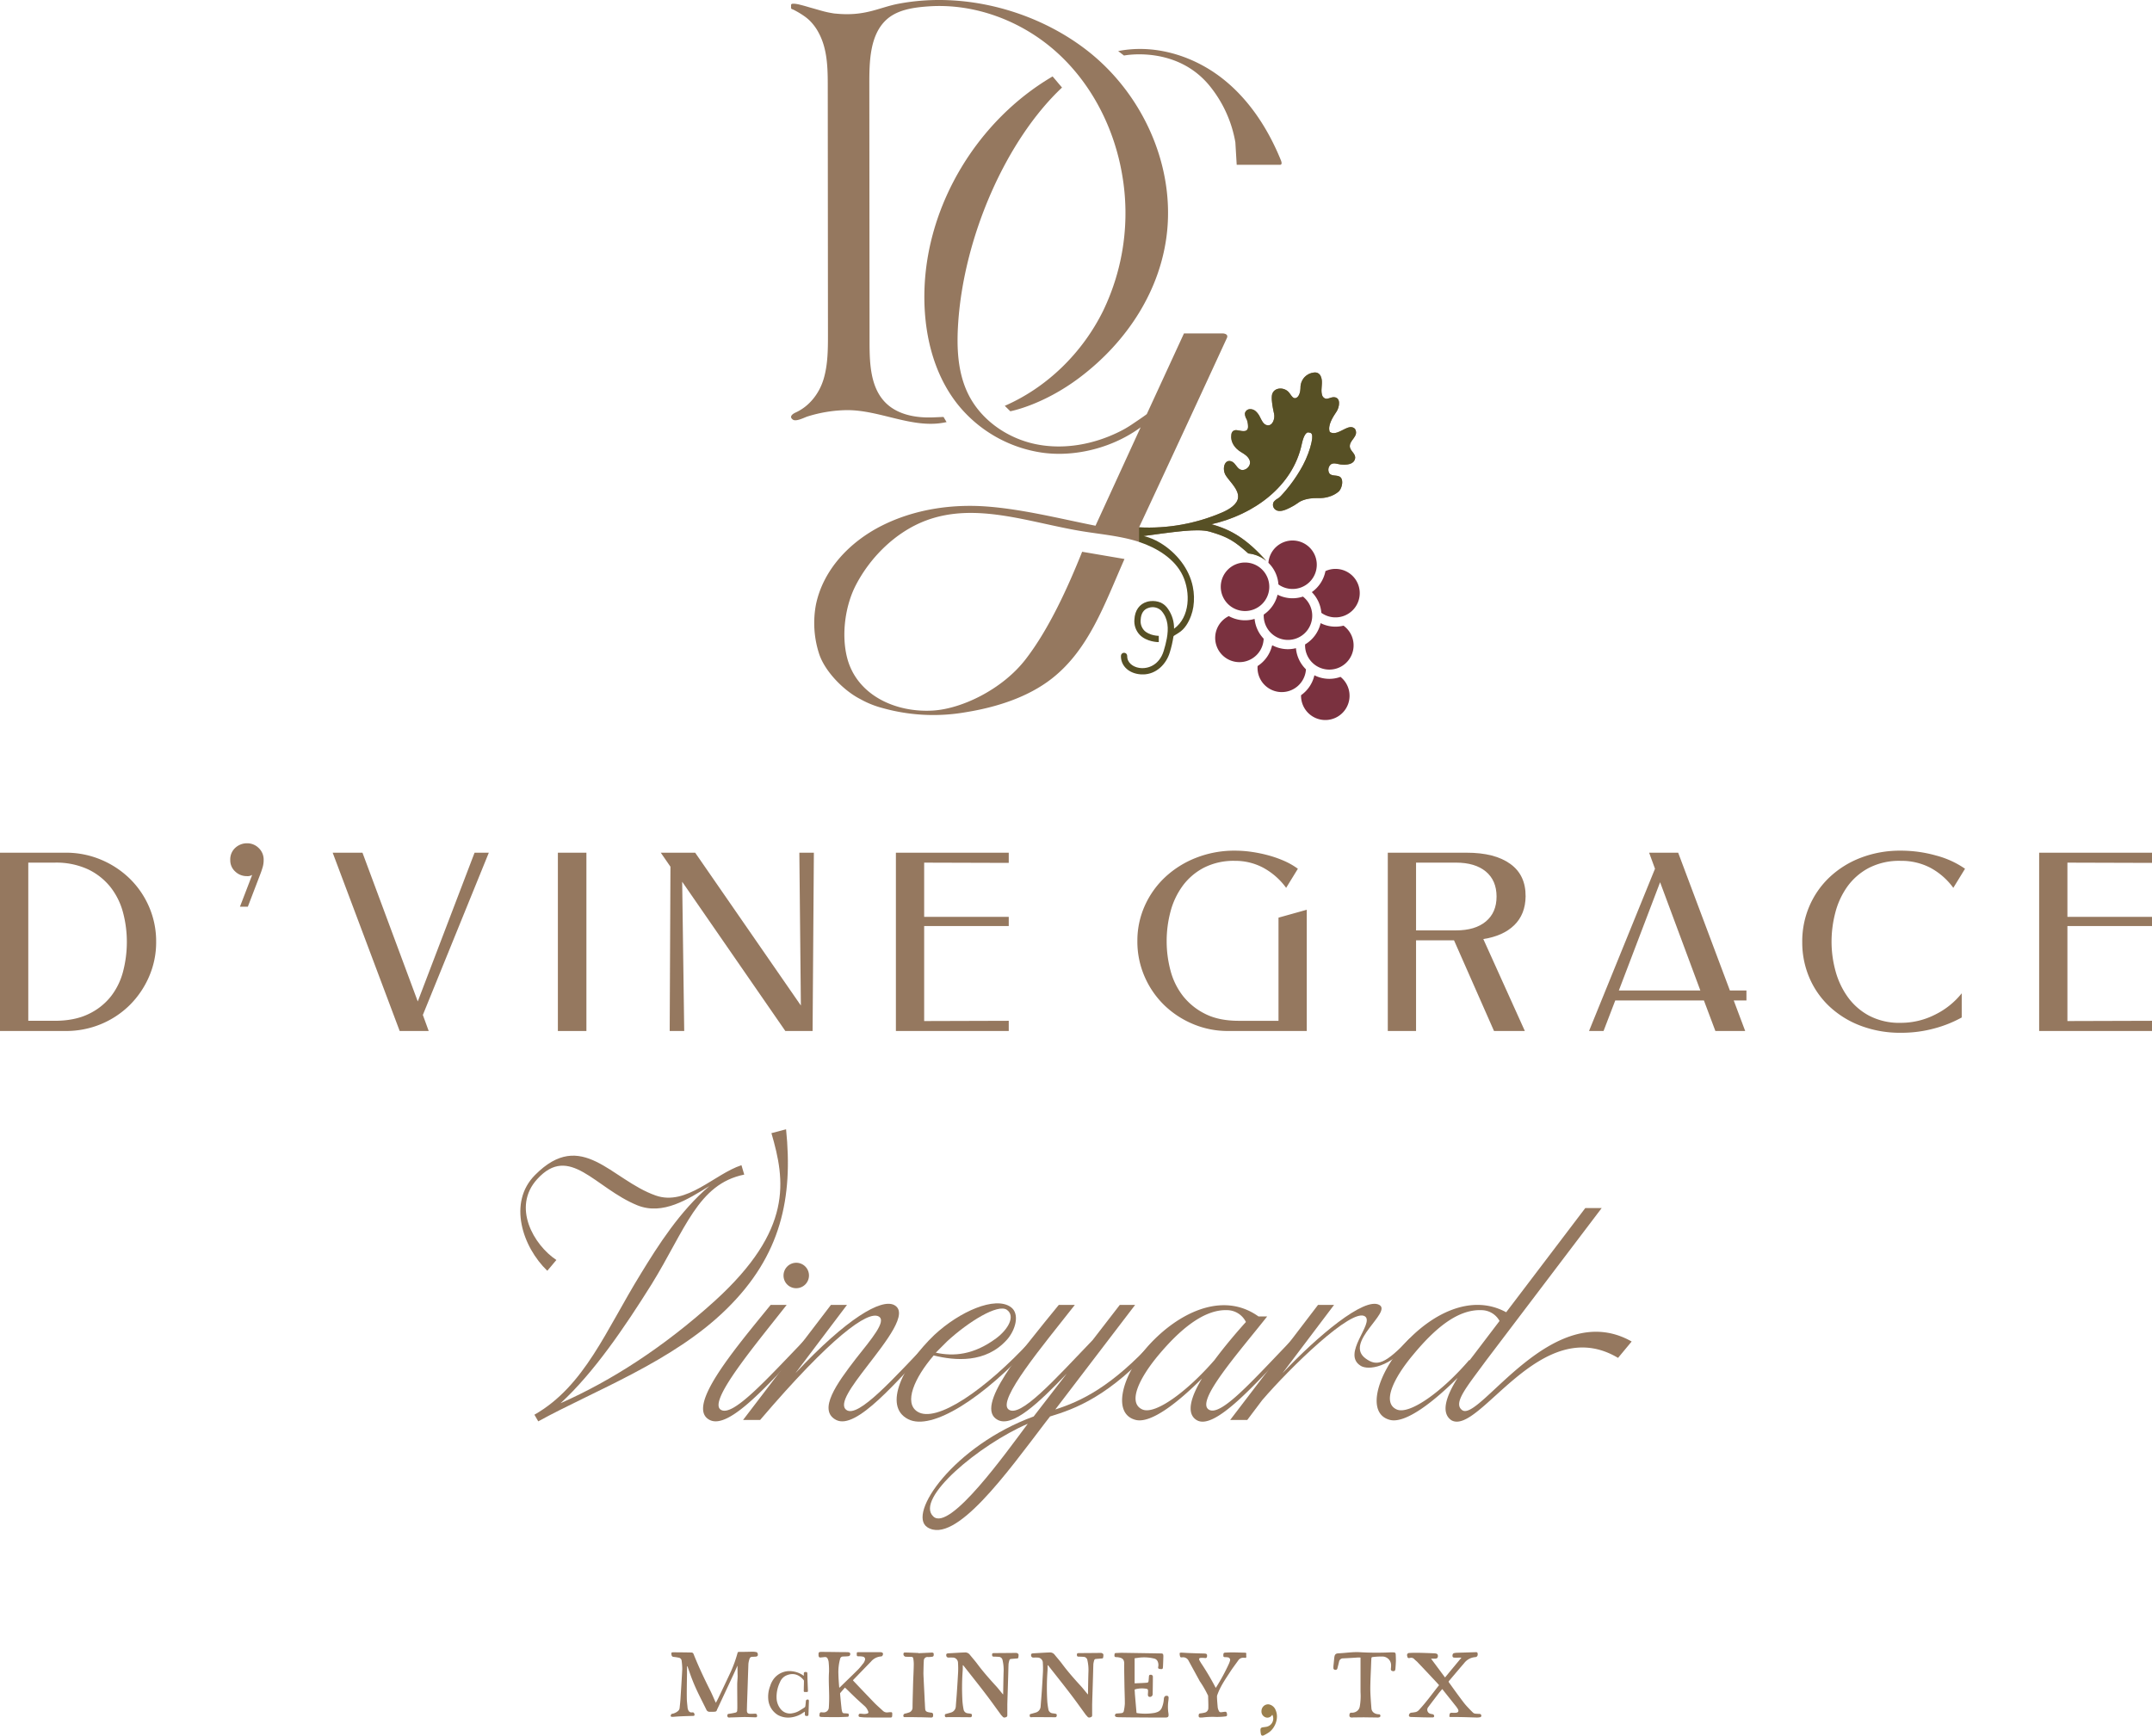 <svg xmlns="http://www.w3.org/2000/svg" xmlns:xlink="http://www.w3.org/1999/xlink" width="962.286" height="776.216" viewBox="0 0 962.286 776.216"><defs><clipPath id="clip-path"><rect id="Rectangle_41007" data-name="Rectangle 41007" width="254.293" height="322.006" fill="none"></rect></clipPath><clipPath id="clip-path-2"><path id="Path_54693" data-name="Path 54693" d="M297.012,238a6.8,6.8,0,0,0-4.149,2.038,6.935,6.935,0,0,0-1.842,4.831c-.039,1.574-.49,3.869-1.94,4.485-1.711.727-2.447-2.043-3.939-3.152-2.644-1.963-6.546-1.112-6.91,2.159-.253,2.272.464,5.8.969,8.024s-.64,5.482-2.91,5.212c-1.927-.229-2.684-2.4-3.472-3.865a8.151,8.151,0,0,0-1.809-2.418,3.655,3.655,0,0,0-2.8-.93,2.386,2.386,0,0,0-2.057,1.935,5.289,5.289,0,0,0,.832,2.656,8.772,8.772,0,0,1,.576,2.8,4.174,4.174,0,0,1,0,.794c-.293,2.584-3.383,1.36-5,1.213a2.311,2.311,0,0,0-1.794.476,2.535,2.535,0,0,0-.664,1.534c-.479,3.342,1.593,6.121,4.328,7.775,1.451.878,3,1.8,3.739,3.406,1.164,2.535-1.45,5.048-3.642,4.551-1.855-.419-2.462-2.943-4.2-3.708-3.276-1.439-4.6,3.362-2.624,6.344s5.748,6.2,5.4,9.763c-.3,3.113-4.143,5.367-7.014,6.609a83.211,83.211,0,0,1-37.247,6.7v6.523l.09.029c7.733,2.585,15.9,7.439,19.466,15.1,3.447,7.4,3.283,18.489-3.914,23.689a14.945,14.945,0,0,0-2.636-8.758,7.976,7.976,0,0,0-3.3-2.924,9.5,9.5,0,0,0-4.667-.657,8.75,8.75,0,0,0-1.525.3c-3.359.98-5.4,3.854-5.6,7.885a8.827,8.827,0,0,0,2.311,6.819c3.158,3.3,8.335,3.338,8.589,3.317l-.01-2.8c-.043,0-4.248-.027-6.564-2.461a6.064,6.064,0,0,1-1.529-4.737c.14-2.846,1.38-4.691,3.585-5.334a5.523,5.523,0,0,1,5.674,1.317c3.13,3.552,3.238,7.993,2.425,12.433a49.224,49.224,0,0,1-1.383,5.518c-1.888,6.165-6.875,8.253-10.982,7.59-2.708-.438-5.409-2.255-5.338-5.327a1.4,1.4,0,0,0-1.368-1.432h-.033a1.4,1.4,0,0,0-1.4,1.368c-.1,4.119,3,7.4,7.691,8.156a12.71,12.71,0,0,0,2.043.167c6.229,0,10.561-4.8,12.062-9.7a47.313,47.313,0,0,0,1.683-7.277c.037-.267.668-.572.861-.7.5-.33,1.016-.64,1.525-.958,2.715-1.7,4.394-4.649,5.481-7.593a20.9,20.9,0,0,0,1.033-4,25.721,25.721,0,0,0-.236-9c-1.628-8.146-7.388-15.225-14.381-19.5a25.687,25.687,0,0,0-7.647-3.182c12.94-1.7,24.123-3.517,29.624-1.926,8.307,2.4,11.094,4.31,17.224,9.736a14.92,14.92,0,0,1,8.01,3.321l-.89-.989c-9.635-10.61-16.978-13.528-23.632-15.4,19.007-4.279,36.362-16.92,40.392-35.763,1.038-4.859,2.415-5.505,3.143-5.274s2.727-.413.606,6.86a44.715,44.715,0,0,1-4.534,10.15,65.935,65.935,0,0,1-6,8.5c-.727.878-1.474,1.742-2.255,2.572a8.917,8.917,0,0,1-1.471,1.351,6.456,6.456,0,0,0-1.976,1.559,2.669,2.669,0,0,0,.41,3.262c1.8,1.775,4.786.4,6.662-.526a27.154,27.154,0,0,0,3.893-2.323s2.607-2.243,8.91-2.061,9.4-3.2,9.4-3.2c1.415-1.723,2.05-5.512.031-6.457-1.419-.664-3.385-.141-4.413-1.323a3.111,3.111,0,0,1,.738-4.177c1.3-.777,2.945-.009,4.238.118,2.627.26,5.759.071,6.429-2.482.57-2.173-1.9-3.3-2.271-5.212a3.263,3.263,0,0,1,.321-1.983c.516-1.093,1.409-1.953,1.967-3.023a2.947,2.947,0,0,0-.095-3.305,2.575,2.575,0,0,0-2.253-.657c-2.646.388-6.193,3.946-8.935,2.124-1.1-2.773,1.342-6.634,3.018-9.1,1.317-1.939,2.208-6.7-1.571-6.425-1.191.085-2.347.941-3.485.581a2.352,2.352,0,0,1-1.433-1.647c-.772-2.7.646-5.6-.553-8.271a2.912,2.912,0,0,0-1.511-1.56,2.848,2.848,0,0,0-1.048-.178,5.044,5.044,0,0,0-.526.029" transform="translate(-210.732 -237.967)" fill="none"></path></clipPath><linearGradient id="linear-gradient" x1="-1.398" y1="1.151" x2="-1.391" y2="1.151" gradientUnits="objectBoundingBox"><stop offset="0" stop-color="#95785f"></stop><stop offset="0.1" stop-color="#95785f"></stop><stop offset="0.254" stop-color="#998a77"></stop><stop offset="0.427" stop-color="#8c836d"></stop><stop offset="0.65" stop-color="#7d775a"></stop><stop offset="0.825" stop-color="#575025"></stop><stop offset="1" stop-color="#575025"></stop></linearGradient></defs><g id="Group_129924" data-name="Group 129924" transform="translate(-559.671 -13918)"><g id="Group_129897" data-name="Group 129897" transform="translate(913.4 13918)"><g id="Group_129850" data-name="Group 129850"><g id="Group_129849" data-name="Group 129849" clip-path="url(#clip-path)"><path id="Path_54682" data-name="Path 54682" d="M1.669,1.683a16.114,16.114,0,0,1,2.416.454c1.145.28,2.281.594,3.41.934,1.284.386,2.588.727,3.871,1.1,1.2.35,2.409.7,3.626,1.007q.512.128,1.028.243l.513.111q.9.189,1.81.335a11.746,11.746,0,0,0,1.791.232C33.222,7.379,39.3,3.341,47.943,1.695c30.007-5.717,62.283,3.449,84.848,21.2,24.009,18.887,38.421,50.007,35.38,80.4-2.621,26.19-17.807,49.5-39.195,65.6-16.454,12.39-30.938,15.03-30.938,15.03l-2.471-2.43c19.067-8.323,34.765-23.829,43.975-42.483a100.456,100.456,0,0,0,8.524-60.8c-3.5-20.706-13.478-40.49-29.023-54.61S82.311,1.37,61.363,2.859c-6.709.477-14.023,1.5-18.91,6.123C35.164,15.877,34.988,27.709,35,37.742q.048,57.749.1,115.5c.008,9.564.448,20.219,7.245,26.946,5.479,5.423,13.813,6.816,21.514,6.459l4.309-.183,1.372,2.291c-14.779,3.413-29.677-5.518-44.843-5.334a61.557,61.557,0,0,0-17.339,2.836c-1.382.433-5.077,2.439-6.532,1.415-1.781-1.256-.314-2.493,1.224-3.19,6.168-2.794,10.634-8.589,12.543-15.085S16.5,156.017,16.5,149.246q-.044-55.081-.087-110.163c0-6.212-.022-12.516-1.7-18.5a28.844,28.844,0,0,0-2.392-5.962A22.089,22.089,0,0,0,8.2,9.082,20.349,20.349,0,0,0,6.352,7.537a37.62,37.62,0,0,0-4.528-2.81,9.415,9.415,0,0,0-1.38-.635l-.013,0A.624.624,0,0,1,0,3.5V2.3a.614.614,0,0,1,.566-.612c.195-.015.372-.028.4-.029a6.925,6.925,0,0,1,.7.027" transform="translate(0 0)" fill="#95785f"></path><path id="Path_54683" data-name="Path 54683" d="M281.727,81.056c-5.965-14.705-15.036-28.46-27.836-37.839s-29.366-14.1-44.926-10.986l2.617,1.991s24.04-4.812,38.9,14.334a54.791,54.791,0,0,1,10.885,24.467l.6,10.062h19.455s1.155.06.308-2.029" transform="translate(-62.694 -9.383)" fill="#95785f"></path><path id="Path_54684" data-name="Path 54684" d="M296.2,370.246a10.847,10.847,0,1,0-10.846,10.846A10.846,10.846,0,0,0,296.2,370.246" transform="translate(-82.358 -107.828)" fill="#7a313f"></path><path id="Path_54685" data-name="Path 54685" d="M315.73,345.328a10.828,10.828,0,0,0-10.786,9.977,14.941,14.941,0,0,1,4.478,9.67,10.838,10.838,0,1,0,6.308-19.647" transform="translate(-91.49 -103.606)" fill="#7a313f"></path><path id="Path_54686" data-name="Path 54686" d="M319.485,380.8a14.828,14.828,0,0,1-11.352-.848,15.03,15.03,0,0,1-6.17,8.881c-.006.162-.024.322-.024.486a10.847,10.847,0,1,0,17.546-8.519" transform="translate(-90.588 -113.995)" fill="#7a313f"></path><path id="Path_54687" data-name="Path 54687" d="M288.571,394.914c-.012-.009-.022-.02-.034-.03a14.881,14.881,0,0,1-11.5-1.252,10.84,10.84,0,1,0,15.581,10.094,14.928,14.928,0,0,1-4.051-8.811" transform="translate(-81.29 -118.098)" fill="#7a313f"></path><path id="Path_54688" data-name="Path 54688" d="M343.255,363.467a10.789,10.789,0,0,0-4.492.983,15.008,15.008,0,0,1-6.092,9.409,14.938,14.938,0,0,1,4.261,9.255,10.842,10.842,0,1,0,6.323-19.647" transform="translate(-99.808 -109.048)" fill="#7a313f"></path><path id="Path_54689" data-name="Path 54689" d="M345.546,399.253a14.7,14.7,0,0,1-10.23-1.123,15.022,15.022,0,0,1-6.929,9.5c0,.139-.021.275-.021.415a10.847,10.847,0,1,0,17.18-8.792" transform="translate(-98.517 -119.447)" fill="#7a313f"></path><path id="Path_54690" data-name="Path 54690" d="M315.172,413.593l-.006,0a14.734,14.734,0,0,1-10.434-1.234c-.084.034-.172.06-.255.1a15.018,15.018,0,0,1-6.45,9.119c-.02.269-.041.537-.041.811a10.84,10.84,0,0,0,21.66.658,14.941,14.941,0,0,1-4.474-9.445" transform="translate(-89.402 -123.715)" fill="#7a313f"></path><path id="Path_54691" data-name="Path 54691" d="M343.437,432.157a14.782,14.782,0,0,1-11.676-.715,15,15,0,0,1-5.957,8.9c0,.087-.013.171-.013.258a10.846,10.846,0,1,0,17.645-8.445" transform="translate(-97.744 -129.442)" fill="#7a313f"></path><path id="Path_54692" data-name="Path 54692" d="M254.646,212.685c.516-1.093,1.409-1.953,1.968-3.023a2.949,2.949,0,0,0-.1-3.306,2.572,2.572,0,0,0-2.253-.657c-2.646.388-6.193,3.945-8.935,2.123-1.1-2.773,1.342-6.633,3.018-9.1,1.317-1.939,2.208-6.7-1.572-6.425-1.191.086-2.346.941-3.485.581a2.35,2.35,0,0,1-1.432-1.646c-.772-2.7.645-5.6-.553-8.271a2.913,2.913,0,0,0-1.511-1.56,3.346,3.346,0,0,0-1.574-.148,6.793,6.793,0,0,0-4.149,2.038,6.934,6.934,0,0,0-1.842,4.831c-.039,1.574-.49,3.869-1.94,4.485-1.711.727-2.447-2.043-3.939-3.152-2.643-1.963-6.546-1.113-6.91,2.159-.252,2.271.465,5.794.97,8.022s-.64,5.484-2.909,5.213c-1.927-.23-2.685-2.4-3.473-3.866a8.159,8.159,0,0,0-1.809-2.418,3.658,3.658,0,0,0-2.8-.93,2.388,2.388,0,0,0-2.057,1.935,5.282,5.282,0,0,0,.833,2.657,8.8,8.8,0,0,1,.575,2.8,4.127,4.127,0,0,1,0,.794c-.292,2.584-3.382,1.36-5,1.212a2.312,2.312,0,0,0-1.793.477,2.534,2.534,0,0,0-.665,1.534c-.479,3.343,1.593,6.121,4.328,7.775,1.452.878,3,1.8,3.739,3.407,1.163,2.534-1.45,5.047-3.642,4.551-1.856-.42-2.462-2.943-4.2-3.708-3.275-1.441-4.6,3.361-2.624,6.344s5.748,6.2,5.4,9.763c-.3,3.113-4.142,5.367-7.013,6.609a83.211,83.211,0,0,1-37.247,6.7q19.753-42.28,39.27-84.669c.881-1.912-1.719-2.048-1.719-2.048H180.124l-16.618,36.065c-.658.618-6.789,4.711-6.789,4.711a46.48,46.48,0,0,1-5.785,3.316c-11.53,5.654-24.877,8.043-37.434,5.352s-24.139-10.775-29.831-22.287c-4.83-9.768-5.227-21.118-4.489-31.991C81.822,120.007,100.713,77.212,125.6,53.8c-1.407-1.6-2.812-3.36-4.219-4.966-33.425,19.583-56.287,57.1-57.305,95.826C63.6,162.6,67.7,181.231,78.811,195.325a59.337,59.337,0,0,0,38.241,21.811c14.908,2.005,31.592-2.448,43.7-11.379-6.787,14.789-13.395,29.221-20.181,44.01-15.844-3.155-32.445-7.363-48.478-8.582s-32.6,1.289-46.969,8.5-26.295,19.625-29.567,35.367a44.563,44.563,0,0,0,1.382,21.874c2.561,8.05,11.191,16.683,18.407,20.344a42.036,42.036,0,0,0,10.087,4.061,84.262,84.262,0,0,0,37.038,1.849c13.57-2.172,27.779-6.607,38.6-15.085,16.621-13.027,23.587-33.395,32.459-53.452l-18.935-3.231c-6.347,15.859-14.865,34.662-25.334,48.16s-28.578,22.076-41.346,22.851c-17.051,1.035-34.2-7.086-38.419-23.638-2.605-10.212-.923-23.176,3.943-32.524,6.611-12.7,18.041-23.879,31.462-28.868,22.271-8.278,45.994.907,69.433,4.8,8.421,1.4,17.714,2.149,25.811,4.85l1.919-2.693c12.941-1.7,24.123-3.517,29.624-1.926,8.306,2.4,11.094,4.311,17.224,9.736a14.922,14.922,0,0,1,8.01,3.321l-.89-.989c-9.635-10.609-16.978-13.527-23.632-15.4,19.007-4.279,36.363-16.921,40.391-35.763,1.039-4.859,2.416-5.506,3.144-5.274s2.727-.413.606,6.86A44.733,44.733,0,0,1,232,225.061a65.982,65.982,0,0,1-6,8.5c-.727.877-1.474,1.742-2.255,2.571a8.887,8.887,0,0,1-1.472,1.351,6.463,6.463,0,0,0-1.975,1.56,2.668,2.668,0,0,0,.41,3.261c1.8,1.775,4.786.4,6.662-.525a27.2,27.2,0,0,0,3.893-2.323s2.607-2.243,8.91-2.061,9.4-3.195,9.4-3.195c1.414-1.723,2.05-5.513.032-6.457-1.418-.665-3.385-.141-4.412-1.323a3.11,3.11,0,0,1,.738-4.177c1.3-.777,2.945-.01,4.238.118,2.627.259,5.759.071,6.429-2.482.57-2.173-1.9-3.3-2.271-5.213a3.258,3.258,0,0,1,.321-1.982" transform="translate(-4.433 -14.651)" fill="#95785f"></path></g></g><g id="Group_129852" data-name="Group 129852" transform="translate(147.508 166.572)"><g id="Group_129851" data-name="Group 129851" clip-path="url(#clip-path-2)"><rect id="Rectangle_41008" data-name="Rectangle 41008" width="105.474" height="135.034" transform="translate(-0.094 0)" fill="url(#linear-gradient)"></rect></g></g></g><path id="Path_54784" data-name="Path 54784" d="M145.8,291.713c-.629,1.356-1.172,2.618-1.757,3.873l-7.035,15.066a6.307,6.307,0,0,0-.453,1.038.964.964,0,0,1-.9.629,18.694,18.694,0,0,1-2.251.041,1.5,1.5,0,0,1-1.446-.763c-2.158-4.417-4.51-8.748-6.308-13.392-.768-1.891-1.4-3.832-2.083-5.772-.083-.135-.127-.318-.217-.45h-.135v3.294c-.049,3.607-.135,7.214-.091,10.867,0,1.532.225,3.02.36,4.551a3.478,3.478,0,0,0,.409,1.172,1.489,1.489,0,0,0,1.532.768,1.134,1.134,0,0,1,.81.135,1.71,1.71,0,0,1,.36.988c-.041.409-.45.45-.768.45-1.757.052-3.563.093-5.32.184-1.131.044-2.3.135-3.423.228a2.379,2.379,0,0,1-.543,0c-.36,0-.629-.134-.629-.494a1.238,1.238,0,0,1,.36-.727.712.712,0,0,1,.538-.176,5.769,5.769,0,0,0,2.3-1.131,2.118,2.118,0,0,0,.81-1.532c.135-1.263.277-2.484.362-3.739.274-4.51.585-9.066.81-13.576a30.65,30.65,0,0,0-.266-3.607,1.558,1.558,0,0,0-1.4-1.488,18.907,18.907,0,0,0-2.075-.318c-.727-.085-.947-.269-1.082-1.03-.135-.862-.049-1.038.812-1.038,2.66,0,5.364.041,8.023.085a1.013,1.013,0,0,1,1.038.675c2.259,5.682,4.869,11.185,7.615,16.64.727,1.49,1.353,2.978,1.99,4.419a6.423,6.423,0,0,1,.36.768c.45-.812.859-1.581,1.221-2.344,1.847-3.881,3.7-7.762,5.5-11.635a55.989,55.989,0,0,0,2.888-7.98c.233-.812.233-.812,1.035-.812,2.075,0,3.656-.041,5.723-.091a8.037,8.037,0,0,1,1.444.132.958.958,0,0,1,.95.955c.14.67-.176,1.035-.854,1.12-.543.049-1.133.049-1.718.093a1.157,1.157,0,0,0-1.126.9,9.806,9.806,0,0,0-.5,2.251c-.223,6.088-.406,12.22-.626,18.352,0,.771-.049,1.581-.049,2.393,0,1.079.311,1.532,1.395,1.573.73.049,1.449-.041,2.212-.041.585-.049.9.225.95.854.044.543-.135.768-.717.768-1.677-.049-3.387-.135-5.1-.135-2.023.042-3.6.135-5.672.176-.367,0-.727.049-1.128.049-.5-.049-.727-.409-.686-.952s.277-.67.768-.719c1-.135,1.941-.318,2.888-.536a.952.952,0,0,0,.761-1.038c0-.367.052-.678.052-1,0-3.472-.052-6.9-.052-10.373,0-1.214.142-2.435.184-3.7,0-.67-.041-1.348-.041-2.026Z" transform="translate(743.659 14371.18)" fill="#95785f"></path><path id="Path_54785" data-name="Path 54785" d="M148.707,290.938v-1.009c.028-.543.22-.7.882-.7.473,0,.7.191.7.662.036.89.036,1.809.062,2.688l.191,4.841c.028.665,0,.755-.67.755a5.255,5.255,0,0,1-.756,0c-.318,0-.437-.184-.437-.5.028-.481.028-.983.028-1.49.028-.944.065-1.925.065-2.88a.6.6,0,0,0-.129-.442c-2.116-2.626-4.96-3.48-8.127-1.9a5.443,5.443,0,0,0-2.435,2.753,15.028,15.028,0,0,0-1.545,7.338,8.216,8.216,0,0,0,1.762,4.686,5.31,5.31,0,0,0,5.405,1.925,8.789,8.789,0,0,0,3.361-1.325c.662-.411,1.361-.828,1.99-1.265a.837.837,0,0,0,.344-.606c.1-.691.163-1.418.228-2.145.026-.354.127-.636.507-.735.572-.155.854.036.854.637l-.191,6.075c-.034.437-.225.6-.634.6h-.29c-.53-.036-.691-.228-.691-.727V306.97c-.254.163-.409.254-.6.354a11.893,11.893,0,0,1-5.348,2.179,9.625,9.625,0,0,1-6.07-1.009,9.008,9.008,0,0,1-4.3-6.582,13.2,13.2,0,0,1,.792-6.386,10.563,10.563,0,0,1,1.671-3.289,8.83,8.83,0,0,1,8.192-3.325,10.97,10.97,0,0,1,4.207,1.392c.347.189.634.414.981.634" transform="translate(770.394 14376.514)" fill="#95785f"></path><path id="Path_54786" data-name="Path 54786" d="M150.755,301.576l.5-.453c2.611-2.567,5.271-5.095,7.84-7.661.9-.9,1.664-1.941,2.476-2.929a4.4,4.4,0,0,0,.634-1.312,1.153,1.153,0,0,0-.944-1.576,7.881,7.881,0,0,0-1.806-.14c-.719,0-.9-.085-.9-.812,0-1.079,0-1.038,1.038-1.038h9.61c1.03.049,1.389.636.846,1.539a.729.729,0,0,1-.585.36,6.536,6.536,0,0,0-4.543,2.3l-7.99,8.249a.335.335,0,0,0-.083.135l.31.36c3.069,3.247,6.181,6.492,9.291,9.739,1.214,1.221,2.528,2.349,3.783,3.521a2.58,2.58,0,0,0,2.166.719c.453-.044.906-.093,1.356-.093.543,0,.67.184.67.678a8.36,8.36,0,0,1-.041,1.038.649.649,0,0,1-.719.678h-4.375c-2.21,0-4.419,0-6.626-.044a24.508,24.508,0,0,1-2.569-.181c-.543-.044-.768-.269-.719-.722.041-.543.22-.768.8-.768s1.221.135,1.806.135a4.769,4.769,0,0,0,1.356-.225c.4-.135.494-.453.352-.854a5.945,5.945,0,0,0-1.483-2.344c-1.3-1.169-2.616-2.349-3.873-3.521-1.537-1.439-3.019-2.926-4.51-4.368a4.7,4.7,0,0,1-.543-.5c-.719.81-1.4,1.578-2.073,2.391-.135.093-.093.36-.093.543.184,1.982.367,3.966.585,5.907a8.976,8.976,0,0,0,.318,1.891.916.916,0,0,0,1,.768c.4,0,.854.041,1.3.085.543,0,.629.091.678.727,0,.536-.135.719-.634.761-1.446.049-2.88.135-4.334.135-2.158,0-4.367,0-6.533-.041a6.137,6.137,0,0,1-.9-.044c-.634-.091-.768-.225-.727-.862a2.372,2.372,0,0,1,.093-.541.693.693,0,0,1,.862-.673,3.893,3.893,0,0,0,.719.044,2.274,2.274,0,0,0,2.525-2.21c.135-1.982.184-3.966.135-5.948-.049-3.338-.274-6.634-.049-9.92a35.351,35.351,0,0,0-.176-4.469,4.311,4.311,0,0,0-.367-1.3,1.224,1.224,0,0,0-1.348-.9c-.585.049-1.172.132-1.757.181-.678.085-.952-.132-1.038-.859v-.176c-.049-1.265.085-1.446,1.3-1.446,2.888,0,5.772.049,8.66.091,1.079,0,2.166,0,3.245.041.947.049,1.265.727.722,1.539a1.29,1.29,0,0,1-.4.225l-.768.085c-.678.049-1.312.049-1.941.091a1.251,1.251,0,0,0-1.172,1.038,22.517,22.517,0,0,0-.761,6.945c.041,1.757.176,3.521.311,5.278a5.9,5.9,0,0,0,.091.719" transform="translate(784.224 14371.234)" fill="#95785f"></path><path id="Path_54787" data-name="Path 54787" d="M162.895,285.946l5.731-.269c.9-.049,1.169.179,1.071,1.081a.721.721,0,0,1-.719.768,12.18,12.18,0,0,1-1.757.135,1.625,1.625,0,0,0-1.941,1.664c-.127,1.809-.127,3.607-.176,5.413,0,1.131.091,2.3.132,3.431.142,3.1.318,6.173.453,9.286.091,1.038.091,2.117.184,3.154.041,1.079.352,1.446,1.4,1.713a14.069,14.069,0,0,0,1.439.228.788.788,0,0,1,.727.761v.5c0,.629-.274.9-.911.9-2.023-.049-4.057-.142-6.083-.142-1.806-.041-3.6-.041-5.41-.041-.36,0-.812.093-.9-.45a.962.962,0,0,1,.763-1.131,10.589,10.589,0,0,0,1.622-.45,2.3,2.3,0,0,0,1.715-2.344c.041-3.788.176-7.529.267-11.317.093-2.479.233-5,.277-7.48a14.994,14.994,0,0,0-.184-2.844c-.135-.812-.318-.9-1.128-.947-.812,0-1.576,0-2.344-.041a1.165,1.165,0,0,1-.812-1.715c.093-.135.411-.184.629-.184,1.985.049,3.974.135,5.956.228Z" transform="translate(807.488 14371.399)" fill="#95785f"></path><path id="Path_54788" data-name="Path 54788" d="M189.378,304.327v-.812c.049-3.019.091-6,.184-9.017a19.543,19.543,0,0,0-.453-5.364,1.781,1.781,0,0,0-1.671-1.537c-.719-.044-1.483-.085-2.2-.085-.585,0-.818-.184-.818-.768-.044-.587.135-.812.768-.812,3.247-.041,6.492-.041,9.695-.091a1.853,1.853,0,0,1,.719.091c.228.135.6.36.636.543a4.882,4.882,0,0,1-.142,1.622c0,.134-.4.228-.585.228-.9.083-1.757.132-2.611.225a.775.775,0,0,0-.768.629,10.138,10.138,0,0,0-.36,1.622c-.093,2.525-.135,5.095-.228,7.664-.091,3.428-.225,6.9-.316,10.373v4.507c0,.453.091.906-.453,1.172-.536.225-1.123.409-1.622-.135-.22-.316-.543-.543-.763-.859l-2.978-4.1c-4.331-6.039-9.017-11.811-13.612-17.677l-.323-.4a.349.349,0,0,1-.176.041,23.85,23.85,0,0,1-.044,2.484,105.113,105.113,0,0,0-.091,13.661,32.291,32.291,0,0,0,.494,3.558,2.082,2.082,0,0,0,1.982,1.765c.409.083.771.083,1.131.176.543.091.675.316.626.81-.041.543-.267.771-.761.771-3.2-.049-6.409-.049-9.563-.049a7.942,7.942,0,0,0-1.079.049c-.36,0-.678-.135-.678-.587-.091-.585.044-.81.543-.9.763-.225,1.483-.409,2.21-.634a2.983,2.983,0,0,0,2.116-2.7c.142-1.982.318-3.922.453-5.907.225-3.154.409-6.308.585-9.47a37.273,37.273,0,0,0-.049-4.057,2.378,2.378,0,0,0-2.561-2.435c-.543-.041-1.128,0-1.671,0a.939.939,0,0,1-1-.761c-.135-.727.049-1.038.768-1.128,2.577-.135,5.144-.318,7.672-.411a2.587,2.587,0,0,1,2.075,1.038c1.17,1.446,2.427,2.844,3.514,4.334,2.435,3.245,5.095,6.267,7.8,9.237,1.123,1.177,2.119,2.484,3.162,3.747l.36.4c.044,0,.044-.041.085-.041" transform="translate(818.878 14371.371)" fill="#95785f"></path><path id="Path_54789" data-name="Path 54789" d="M204.038,304.327v-.812c.047-3.019.091-6,.184-9.017a19.443,19.443,0,0,0-.455-5.364A1.778,1.778,0,0,0,202.1,287.6c-.719-.044-1.483-.085-2.2-.085-.585,0-.82-.184-.82-.768-.044-.587.135-.812.771-.812,3.245-.041,6.492-.041,9.695-.091a1.86,1.86,0,0,1,.719.091c.225.135.592.36.636.543a4.819,4.819,0,0,1-.145,1.622c0,.134-.4.228-.585.228-.893.083-1.757.132-2.611.225a.779.779,0,0,0-.768.629,9.863,9.863,0,0,0-.357,1.622c-.093,2.525-.135,5.095-.228,7.664-.091,3.428-.225,6.9-.318,10.373v4.507c0,.453.093.906-.453,1.172-.536.225-1.12.409-1.622-.135-.217-.316-.541-.543-.763-.859l-2.978-4.1c-4.329-6.039-9.017-11.811-13.612-17.677l-.323-.4a.336.336,0,0,1-.173.041,23.859,23.859,0,0,1-.044,2.484,105.108,105.108,0,0,0-.093,13.661,33.585,33.585,0,0,0,.494,3.558,2.085,2.085,0,0,0,1.984,1.765c.409.083.766.083,1.128.176.546.091.675.316.629.81-.044.543-.267.771-.763.771-3.2-.049-6.406-.049-9.563-.049a7.9,7.9,0,0,0-1.076.049c-.362,0-.68-.135-.68-.587-.088-.585.047-.81.546-.9.761-.225,1.48-.409,2.21-.634a2.984,2.984,0,0,0,2.114-2.7c.145-1.982.318-3.922.455-5.907.225-3.154.409-6.308.582-9.47a37.945,37.945,0,0,0-.047-4.057,2.378,2.378,0,0,0-2.564-2.435c-.541-.041-1.126,0-1.669,0a.937.937,0,0,1-1-.761c-.135-.727.049-1.038.768-1.128,2.577-.135,5.141-.318,7.669-.411a2.6,2.6,0,0,1,2.078,1.038c1.167,1.446,2.427,2.844,3.514,4.334,2.432,3.245,5.092,6.267,7.8,9.237,1.12,1.177,2.119,2.484,3.162,3.747l.357.4c.044,0,.044-.041.088-.041" transform="translate(842.147 14371.371)" fill="#95785f"></path><path id="Path_54790" data-name="Path 54790" d="M201.626,288.117v11.136c.041.049.085.091.127.091,1.715-.091,3.431-.135,5.144-.269.771-.049.9-.225.988-.994l.142-1.8c.041-.592.184-.725.675-.768a.909.909,0,0,1,1.082.719v.543c0,2.479-.044,4.911-.093,7.395a1.216,1.216,0,0,1-1.806,1.082.926.926,0,0,1-.31-.719c-.049-.587.093-1.172.049-1.759,0-.768-.14-.9-.911-1.035a11.629,11.629,0,0,0-4.686.225c-.274.041-.4.176-.4.494.085.585.085,1.169.127,1.757l.686,7.979c0,.269.041.411.31.453a25.123,25.123,0,0,0,7.8-.093,6.648,6.648,0,0,0,1.038-.316,3.41,3.41,0,0,0,2.251-2.116,12.053,12.053,0,0,0,.862-3.925c.127-1.037.712-1.488,1.708-1.213.184.041.365.36.409.585a12.026,12.026,0,0,1-.135,1.8,18.981,18.981,0,0,0,.041,5.278,1.132,1.132,0,0,1,.049.4c.135,1.221-.181,1.581-1.4,1.581-3.876,0-7.8,0-11.672-.041-3.02,0-6.047-.049-9.02-.093a8.072,8.072,0,0,1-1.128-.091c-.5-.091-.763-.4-.719-.812a.831.831,0,0,1,.854-.761c.678-.049,1.4-.093,2.075-.184a1.119,1.119,0,0,0,1.038-.947,21.162,21.162,0,0,0,.45-3.294c0-2.838-.14-5.682-.184-8.567-.041-3.064-.135-6.174-.091-9.245,0-1.847-.67-2.567-2.569-2.885a4.4,4.4,0,0,0-1.03-.085c-.637-.049-.82-.274-.768-.862,0-.176.041-.36.041-.494.041-.316.225-.45.543-.492.9,0,1.847-.093,2.745-.093l17.09.269c1.263,0,1.446.135,1.446,1.4-.049,1.581-.091,3.2-.184,4.784-.049.719-.266.9-.993.81a1.715,1.715,0,0,1-.494-.049c-.585-.132-.763-.31-.629-.944a3.951,3.951,0,0,0-.233-2.393,2.212,2.212,0,0,0-1.573-1.3,18.782,18.782,0,0,0-7.077-.36c-.543.091-1.082.135-1.666.225" transform="translate(865.403 14371.484)" fill="#95785f"></path><path id="Path_54791" data-name="Path 54791" d="M220.023,301.438a2.872,2.872,0,0,1,.225-.318,88.711,88.711,0,0,0,5.772-10.725,10.028,10.028,0,0,0,.318-.952,1.158,1.158,0,0,0-1-1.625,7.168,7.168,0,0,0-1.3-.083c-.453-.049-.686-.228-.637-.678v-.5c.049-.585.228-.81.862-.854.988-.041,2.026-.091,3.063-.091,1.941,0,3.832.091,5.772.135.45,0,.626.184.543.634a4.59,4.59,0,0,0,.041,1.128c0,.4-.225.587-.585.538a5.036,5.036,0,0,0-.812-.044,2.613,2.613,0,0,0-2.21,1.172c-1.169,1.666-2.435,3.289-3.514,4.96-2.166,3.338-4.466,6.585-5.814,10.368a2.452,2.452,0,0,0-.184,1.177c.041,1.483.184,2.97.31,4.461a4.319,4.319,0,0,0,.458,1.488.984.984,0,0,0,1.214.719c.494-.041.947-.132,1.441-.176.678-.091.944.176,1.038.988.14.678-.044,1.038-.722,1.087a31.588,31.588,0,0,1-4.1.225,35.987,35.987,0,0,0-5.915.225,11.62,11.62,0,0,1-1.263.044c-.494-.044-.67-.269-.67-.812,0-.719.22-.994.719-1.038a15.833,15.833,0,0,0,2.034-.36,2.038,2.038,0,0,0,1.573-2.075c.049-1.757-.049-3.563-.091-5.32a1.29,1.29,0,0,0-.269-.678,42.568,42.568,0,0,0-3.431-5.9c-.176-.269-.316-.629-.492-.906l-4.51-8.249a2.732,2.732,0,0,0-2.888-1.581c-.36.049-.854.049-.944-.4a4.159,4.159,0,0,1-.184-1.532,1.494,1.494,0,0,1,.678-.184c1.128.044,2.251.135,3.379.184,2.344.085,4.693.176,6.994.225,1.038.044,1.3.311,1.172,1.348-.093.494-.269.678-.812.678a10.345,10.345,0,0,0-1.622-.091c-1.131,0-1.356.36-.812,1.353.36.629.719,1.214,1.128,1.8,2.119,3.252,4.1,6.582,5.9,10.055,0,.049.052.093.142.184" transform="translate(883.304 14371.373)" fill="#95785f"></path><path id="Path_54792" data-name="Path 54792" d="M223.117,299.245l-.184.269a2.438,2.438,0,0,1-2.929.859,2.776,2.776,0,0,1-1.713-2.844,2.993,2.993,0,0,1,3.154-2.929,4.031,4.031,0,0,1,3.2,2.662c1.581,3.563-.36,8.3-3.431,10.145a18.29,18.29,0,0,1-1.84,1.032c-.722.365-1.221.14-1.356-.629a9.014,9.014,0,0,1-.184-1.891c.049-.678.318-.9,1.038-1.038.585-.091,1.221-.14,1.806-.274a3.74,3.74,0,0,0,2.618-5,2.914,2.914,0,0,1-.184-.36" transform="translate(905.466 14385.605)" fill="#9b804e"></path><path id="Path_54793" data-name="Path 54793" d="M242.572,287.991c-.543,0-.988-.041-1.446,0-2.075.135-4.192.269-6.308.36a1.793,1.793,0,0,0-1.85,1.49c-.225.944-.45,1.941-.727,2.926a.828.828,0,0,1-.986.722.818.818,0,0,1-.812-.947,9.12,9.12,0,0,1,.041-1.038c.142-1.172.225-2.386.367-3.555.176-1.356.629-1.809,1.933-1.85,3.154-.14,6.267-.678,9.428-.5a127.986,127.986,0,0,0,13.294.093,14.542,14.542,0,0,1,1.9,0c.585,0,.859.269.9.9.041.944.083,1.941.083,2.929-.041,1.172-.127,2.342-.217,3.522-.041.854-.5,1.213-1.312.988a.817.817,0,0,1-.722-.906c.044-.492.093-.944.093-1.4a3.912,3.912,0,0,0-3.791-4.192,33.459,33.459,0,0,0-4.735.269.78.78,0,0,0-.266.453c-.093,1.4-.135,2.75-.184,4.106-.135,3.289-.31,6.533-.31,9.83.041,2.794.269,5.63.494,8.432.091,1.622,1.348,2.66,3.289,2.745.316,0,.585.049.678.409a.672.672,0,0,1-.538.947,2.707,2.707,0,0,1-.5.091c-2.026-.049-4.016-.049-6.042-.091-1.715,0-3.379.041-5.095.041a1.424,1.424,0,0,1-.453.049c-.944,0-1.263-.36-1.169-1.263.091-.678.36-.947,1.038-.9a3.729,3.729,0,0,0,2.525-.854,3.239,3.239,0,0,0,1.038-1.765,27.548,27.548,0,0,0,.36-6.626V287.991Z" transform="translate(925.472 14371.295)" fill="#95785f"></path><path id="Path_54794" data-name="Path 54794" d="M257.49,300.322c-.308-.318-.585-.678-.893-1-2.846-3.061-5.734-6.132-8.616-9.152-.455-.536-1.081-.944-1.534-1.439a1.88,1.88,0,0,0-1.984-.585c-1.035.225-1.082-.184-1.26-1a.938.938,0,0,1,.944-1.214c1.314-.093,2.569-.093,3.835-.093,2.38.044,4.784.135,7.167.228a5.132,5.132,0,0,1,.856.09c.719.135.994.494.95,1.263-.049.67-.357.988-1.128,1.038h-1.941l6.264,8.427c2.487-3.022,4.877-5.907,7.348-8.877h-.807c-.768,0-1.534.041-2.342,0-.582,0-.862-.277-.862-.771-.041-.719.235-1.169.82-1.263a6.874,6.874,0,0,1,1.032-.135l8.52-.266c.637-.049.854.176.9.81.044.812-.316,1.348-1.125,1.4a6.873,6.873,0,0,0-4.913,2.662c-2.3,2.66-4.559,5.361-6.818,8.021a.433.433,0,0,0-.041.587c1.038,1.4,2.031,2.844,3.069,4.241,1.172,1.622,2.347,3.2,3.514,4.735a27.052,27.052,0,0,0,1.811,2.117c.768.812,1.573,1.666,2.424,2.476a1.715,1.715,0,0,0,.82.411c.582.091,1.172.091,1.757.132a2.643,2.643,0,0,1,.585.044.832.832,0,0,1,.543.81.64.64,0,0,1-.587.636,7.474,7.474,0,0,1-1.444.135c-2.029-.044-4.1-.135-6.174-.179-1.9-.049-3.747-.049-5.638-.049-.321-.041-.5-.091-.455-.45.049-.225.049-.453.093-.678a.791.791,0,0,1,.9-.763c.59,0,1.226.044,1.814,0,1.169-.049,1.571-.719.942-1.757a14.1,14.1,0,0,0-1.177-1.622c-1.85-2.349-3.741-4.694-5.589-7.035l-.184-.184c-.536.636-1.079,1.263-1.581,1.9-1.524,2.023-3.1,4.057-4.642,6.132a1.843,1.843,0,0,0,1.043,3.019,5.135,5.135,0,0,0,.815.176.851.851,0,0,1,.766.9c-.047.494-.458.543-.818.543-1.483,0-3.022,0-4.549-.049s-3.115-.085-4.644-.135h-.228c-.761-.041-1.038-.225-1.038-.675a1.241,1.241,0,0,1,1.131-1.265,15.71,15.71,0,0,0,2.031-.31,3.186,3.186,0,0,0,1.214-.768c3.247-3.472,5.99-7.3,8.919-11,.1-.041.1-.135.184-.225" transform="translate(945.68 14371.316)" fill="#95785f"></path><path id="Path_54795" data-name="Path 54795" d="M0,227.124V147.386H29.276a40.358,40.358,0,0,1,15.773,3.076,41.185,41.185,0,0,1,12.87,8.425,39.41,39.41,0,0,1,8.714,12.647,38.839,38.839,0,0,1,3.19,15.721,38.5,38.5,0,0,1-3.19,15.6,40.534,40.534,0,0,1-8.65,12.7,39.926,39.926,0,0,1-12.823,8.489,40.484,40.484,0,0,1-15.77,3.076Zm12.645-4.559H24.378q8.989,0,15.2-3.02a27.933,27.933,0,0,0,10.026-7.917,30.614,30.614,0,0,0,5.47-11.276,51.879,51.879,0,0,0,1.643-12.986v-.111a50.6,50.6,0,0,0-1.7-13.105,31.358,31.358,0,0,0-5.581-11.333,28.48,28.48,0,0,0-10.029-7.972,33.87,33.87,0,0,0-15.03-3.014H12.645Z" transform="translate(559.671 14151.956)" fill="#95785f"></path><path id="Path_54796" data-name="Path 54796" d="M47.318,145.758a7.285,7.285,0,0,1,5.18,2.109,7.116,7.116,0,0,1,2.223,5.408,11.1,11.1,0,0,1-.458,3.245c-.305,1.03-.644,2.039-1.025,3.019l-5.581,14.58H44.127l5.47-14.233a3.821,3.821,0,0,1-2.393.564,7.385,7.385,0,0,1-5.185-2.047,6.687,6.687,0,0,1-2.223-5.128,6.959,6.959,0,0,1,2.285-5.527,7.717,7.717,0,0,1,5.237-1.99" transform="translate(622.843 14149.371)" fill="#95785f"></path><path id="Path_54797" data-name="Path 54797" d="M57.494,147.386H70.817l24.725,66.522,25.4-66.522h6.373l-29.5,72.561,2.618,7.177H87.456Z" transform="translate(650.937 14151.957)" fill="#95785f"></path><rect id="Rectangle_41016" data-name="Rectangle 41016" width="12.758" height="79.738" transform="translate(809.131 14299.346)" fill="#95785f"></rect><path id="Path_54798" data-name="Path 54798" d="M182.081,227.124H169.894l-46.128-66.747.911,66.747h-6.492l.339-73.471-4.326-6.267h15.377l47.269,68.348-.683-68.348h6.492Z" transform="translate(740.947 14151.955)" fill="#95785f"></path><path id="Path_54799" data-name="Path 54799" d="M154.831,147.386h50.462v4.559l-37.822-.114v24.259h37.822v4.1H167.47v42.487l37.822-.114v4.559H154.831Z" transform="translate(805.448 14151.957)" fill="#95785f"></path><path id="Path_54800" data-name="Path 54800" d="M196.565,187.474a38.044,38.044,0,0,1,3.3-15.778,39.794,39.794,0,0,1,9.118-12.815,43.242,43.242,0,0,1,13.837-8.657,46.638,46.638,0,0,1,17.367-3.19,52.388,52.388,0,0,1,7.635.572,62.274,62.274,0,0,1,7.571,1.594,49.835,49.835,0,0,1,7.007,2.507,31.882,31.882,0,0,1,5.928,3.421l-5.242,8.538a31,31,0,0,0-10.254-9,26.535,26.535,0,0,0-12.645-3.076,29.275,29.275,0,0,0-13.894,3.076,27.507,27.507,0,0,0-9.506,8.143,34.161,34.161,0,0,0-5.418,11.509,51.186,51.186,0,0,0-1.708,13.154v.114a50.731,50.731,0,0,0,1.708,13.04,31.479,31.479,0,0,0,5.581,11.395,29.086,29.086,0,0,0,9.972,8.031q6.086,3.07,14.981,3.076h17.768V176.995l12.637-3.534v54.221h-35.2a39.922,39.922,0,0,1-15.716-3.133,41.3,41.3,0,0,1-12.934-8.538,39.937,39.937,0,0,1-8.707-12.758,39.209,39.209,0,0,1-3.19-15.778" transform="translate(871.696 14151.396)" fill="#95785f"></path><path id="Path_54801" data-name="Path 54801" d="M301.466,166.977q-.116,7.968-5.074,12.813T282.555,186l18.572,41.119H287.339l-17.881-40.547H252.479v40.547H239.842v-79.73h35.31q12.532,0,19.475,5.009t6.838,14.58m-31.1,15.149q8.542,0,13.322-3.987,4.8-3.99,4.792-11.162t-4.792-11.165q-4.785-3.978-13.322-3.987H252.479v30.3Z" transform="translate(940.393 14151.959)" fill="#95785f"></path><path id="Path_54802" data-name="Path 54802" d="M274.62,227.125l29.5-72.561-2.626-7.177h12.991l23.123,61.624h7.4v4.445H339.32l5.131,13.669h-13.33l-5.131-13.669H286.354l-5.242,13.669ZM324.4,209.011,306.4,160.6,287.95,209.011Z" transform="translate(995.599 14151.957)" fill="#95785f"></path><path id="Path_54803" data-name="Path 54803" d="M311.469,187.814a39.8,39.8,0,0,1,3.19-15.949,38.9,38.9,0,0,1,9-12.927,42.309,42.309,0,0,1,13.951-8.714,48.85,48.85,0,0,1,17.936-3.19,58.025,58.025,0,0,1,15.724,2.166,41.035,41.035,0,0,1,12.991,5.923l-5.245,8.544a30.624,30.624,0,0,0-10.3-9,27.9,27.9,0,0,0-13.167-3.076,29.65,29.65,0,0,0-14.458,3.247,27.83,27.83,0,0,0-9.568,8.425,35.141,35.141,0,0,0-5.3,11.623,51.3,51.3,0,0,0-1.651,12.813v.228a49.494,49.494,0,0,0,1.708,12.7,36.154,36.154,0,0,0,5.413,11.677,28.1,28.1,0,0,0,9.568,8.481,29.072,29.072,0,0,0,14.288,3.247,33.7,33.7,0,0,0,15.263-3.64,34.887,34.887,0,0,0,11.969-9.568v10.815a53.865,53.865,0,0,1-12.251,4.9,55.942,55.942,0,0,1-14.981,1.941,49.6,49.6,0,0,1-17.936-3.133,42.06,42.06,0,0,1-13.951-8.6,38.186,38.186,0,0,1-9-12.872,40.039,40.039,0,0,1-3.19-16.06" transform="translate(1054.093 14151.396)" fill="#95785f"></path><path id="Path_54804" data-name="Path 54804" d="M352.411,147.386h50.462v4.559l-37.822-.114v24.259h37.822v4.1H365.051v42.487l37.822-.114v4.559H352.411Z" transform="translate(1119.084 14151.957)" fill="#95785f"></path><path id="Path_54805" data-name="Path 54805" d="M143.752,259.873c7.8-12.779,17.612-28.213,30.71-39.277-9.511,5.765-20.733,13.245-32.262,8.575-19.017-7.8-30.244-27.592-44.731-11.692-11.374,12.469-1.56,29.46,8.575,36.164l-4.06,4.825c-11.064-10.6-17.768-30.547-5.454-42.86,20.888-21.043,33.978,2.181,53.926,9.2,13.718,4.833,26.342-9.661,38.345-13.555l1.242,4.2c-20.725,4.2-26.342,24.627-41.458,49.1-12,19.165-25.869,39.587-40.674,53.142,22.906-10.127,46.128-25.092,69.042-45.817,34.906-31.8,31.478-53.616,25.248-74.967l6.549-1.715c3.11,30.391-2.034,56.415-26.816,80.576-23.843,23.38-59.38,36.469-84,50.032l-1.715-2.965c22.44-12.779,31.952-37.716,47.533-62.964" transform="translate(702.418 14227.846)" fill="#95785f"></path><path id="Path_54806" data-name="Path 54806" d="M151.721,237.119h7.162c-14.176,18.078-34.909,42.7-29.61,46.757,5.151,3.9,20.422-13.245,37.874-31.323l1.247,1.247c-17.294,18.389-35.217,39.277-43.947,34.754-10.916-5.609,10.9-31.323,27.274-51.435m5.765-13.245a5.688,5.688,0,1,1,5.765,5.765,5.62,5.62,0,0,1-5.765-5.765" transform="translate(752.551 14264.469)" fill="#95785f"></path><path id="Path_54807" data-name="Path 54807" d="M167.693,225.866h7.177L151.8,256.413c23.224-24.782,38.337-33.354,44.1-30.547,6.857,3.428-3.431,16.207-12.161,27.584-6.7,8.727-12.624,16.681-9.193,19.328,5.307,4.057,21.664-14.65,37.872-31.481l1.25,1.242c-16.365,17.3-34.6,39.432-43.639,34.762-8.417-4.368.466-16.521,8.73-27.274,7.007-8.885,14.029-16.991,10.282-19.017-4.836-2.652-21.191,9.04-52.995,46.291h-7.628Z" transform="translate(763.53 14275.724)" fill="#95785f"></path><path id="Path_54808" data-name="Path 54808" d="M171.835,239.39c11.229-10.443,27.126-17.457,34.141-12.469,4.2,2.965,2.181,10.29-1.715,14.65-9.511,10.6-23.222,9.356-32.736,7.014-8.719,10.132-13.4,21.2-7.317,25.092,8.412,5.454,30.542-9.817,50.8-31.789l1.25,1.087c-22.6,24.937-45.665,39.432-56.107,34.13-11.529-5.765-2.181-24.464,11.685-37.716m27.592,1.56c5.454-4.049,8.73-9.977,4.833-12.779-4.057-2.807-17.147,5.3-26.653,14.029l-5.144,5.144c7.946,1.715,16.831,1.087,26.963-6.393" transform="translate(805.65 14275.603)" fill="#95785f"></path><path id="Path_54809" data-name="Path 54809" d="M209.127,275.429l14.81-19.172c-12.624,13.25-24.316,24.161-30.857,20.73-10.908-5.609,10.908-31.323,27.274-51.435h7.17c-14.184,18.081-34.917,42.707-29.618,46.757,5.146,3.9,20.259-12.934,37.564-31.012l12.158-15.744h6.857l-35.69,46.757c11.227-3.584,25.092-9.969,44.11-30.857l1.56,1.094c-21.361,24.153-37.251,29.607-48.006,32.883l-2.186,2.807c-16.986,22.285-40.208,54.7-52.677,46.757-9.2-5.92,11.848-36.469,47.533-49.564M206.48,278.7c-21.664,9.351-50.651,33.512-42.239,41.458,7.325,7.012,32.888-28.989,42.239-41.458" transform="translate(812.762 14276.035)" fill="#95785f"></path><path id="Path_54810" data-name="Path 54810" d="M205.959,243.395c12.626-13.866,32.573-24.464,48.938-12.779h3.9c-12.787,16.21-31.959,37.716-26.187,41.613,5.294,3.583,19.793-13.09,37.245-31.17l1.247,1.094c-17.294,18.389-36.009,39.9-43.954,34.754-4.67-2.965-2.489-10.29,2.5-18.544-10.287,10.28-22.6,20.259-29.615,18.544-10.756-2.655-6.388-19.949,5.925-33.512m29.3,6.7c4.515-6.075,9.661-12.158,14.029-16.991a9.483,9.483,0,0,0-8.264-5.294c-10.753-.471-21.662,9.2-30.7,19.949-8.885,10.6-14.029,21.509-7.325,24.466,5.765,2.5,20.1-8.1,32.262-22.13" transform="translate(867.505 14276.115)" fill="#95785f"></path><path id="Path_54811" data-name="Path 54811" d="M251.878,225.862h7.17l-23.066,30.547c15.586-16.518,36.622-34.285,43.326-30.547,5.772,3.273-16.047,16.828-6.075,24,4.988,3.586,8.572,2.655,19.638-9.038l1.4.781c-10.282,12.782-20.1,13.4-23.217,11.532-8.885-5.3,6.075-19.01,1.871-22.13-5.772-4.2-33.675,23.069-45.98,37.406l-6.7,8.885H212.6Z" transform="translate(897.153 14275.729)" fill="#95785f"></path><path id="Path_54812" data-name="Path 54812" d="M274.171,284.705c-10.437,10.443-23.224,20.577-30.231,18.862-10.753-2.655-6.083-19.794,5.92-33.512,12.316-13.866,30.239-23.222,45.975-14.65l35.38-46.6h7.333L286.8,277.07c-8.419,11.537-14.968,19.017-10.606,22.135,7.641,5.457,40.368-50.814,75.751-30.71l-6.083,7.325c-34.754-20.725-62.027,34.917-74.5,27.9-4.833-3.276-2.492-10.6,2.8-19.017m5.144-7.946.155.155,1.56-2.026L292.87,259.3a9.288,9.288,0,0,0-7.946-4.828c-10.753-.471-20.88,8.1-30.7,19.949-8.877,10.6-14.021,21.509-7.325,24.466,5.765,2.5,20.422-8.1,32.417-22.13" transform="translate(937.336 14249.455)" fill="#95785f"></path><path id="Path_54821" data-name="Path 54821" d="M208.474,91.9l-18.989-1.144Z" transform="translate(860.457 14062.065)" fill="#707070"></path><path id="Path_54825" data-name="Path 54825" d="M189.373,90.788l.021-.036h-.008Z" transform="translate(860.279 14062.056)" fill="#707070"></path></g></svg>